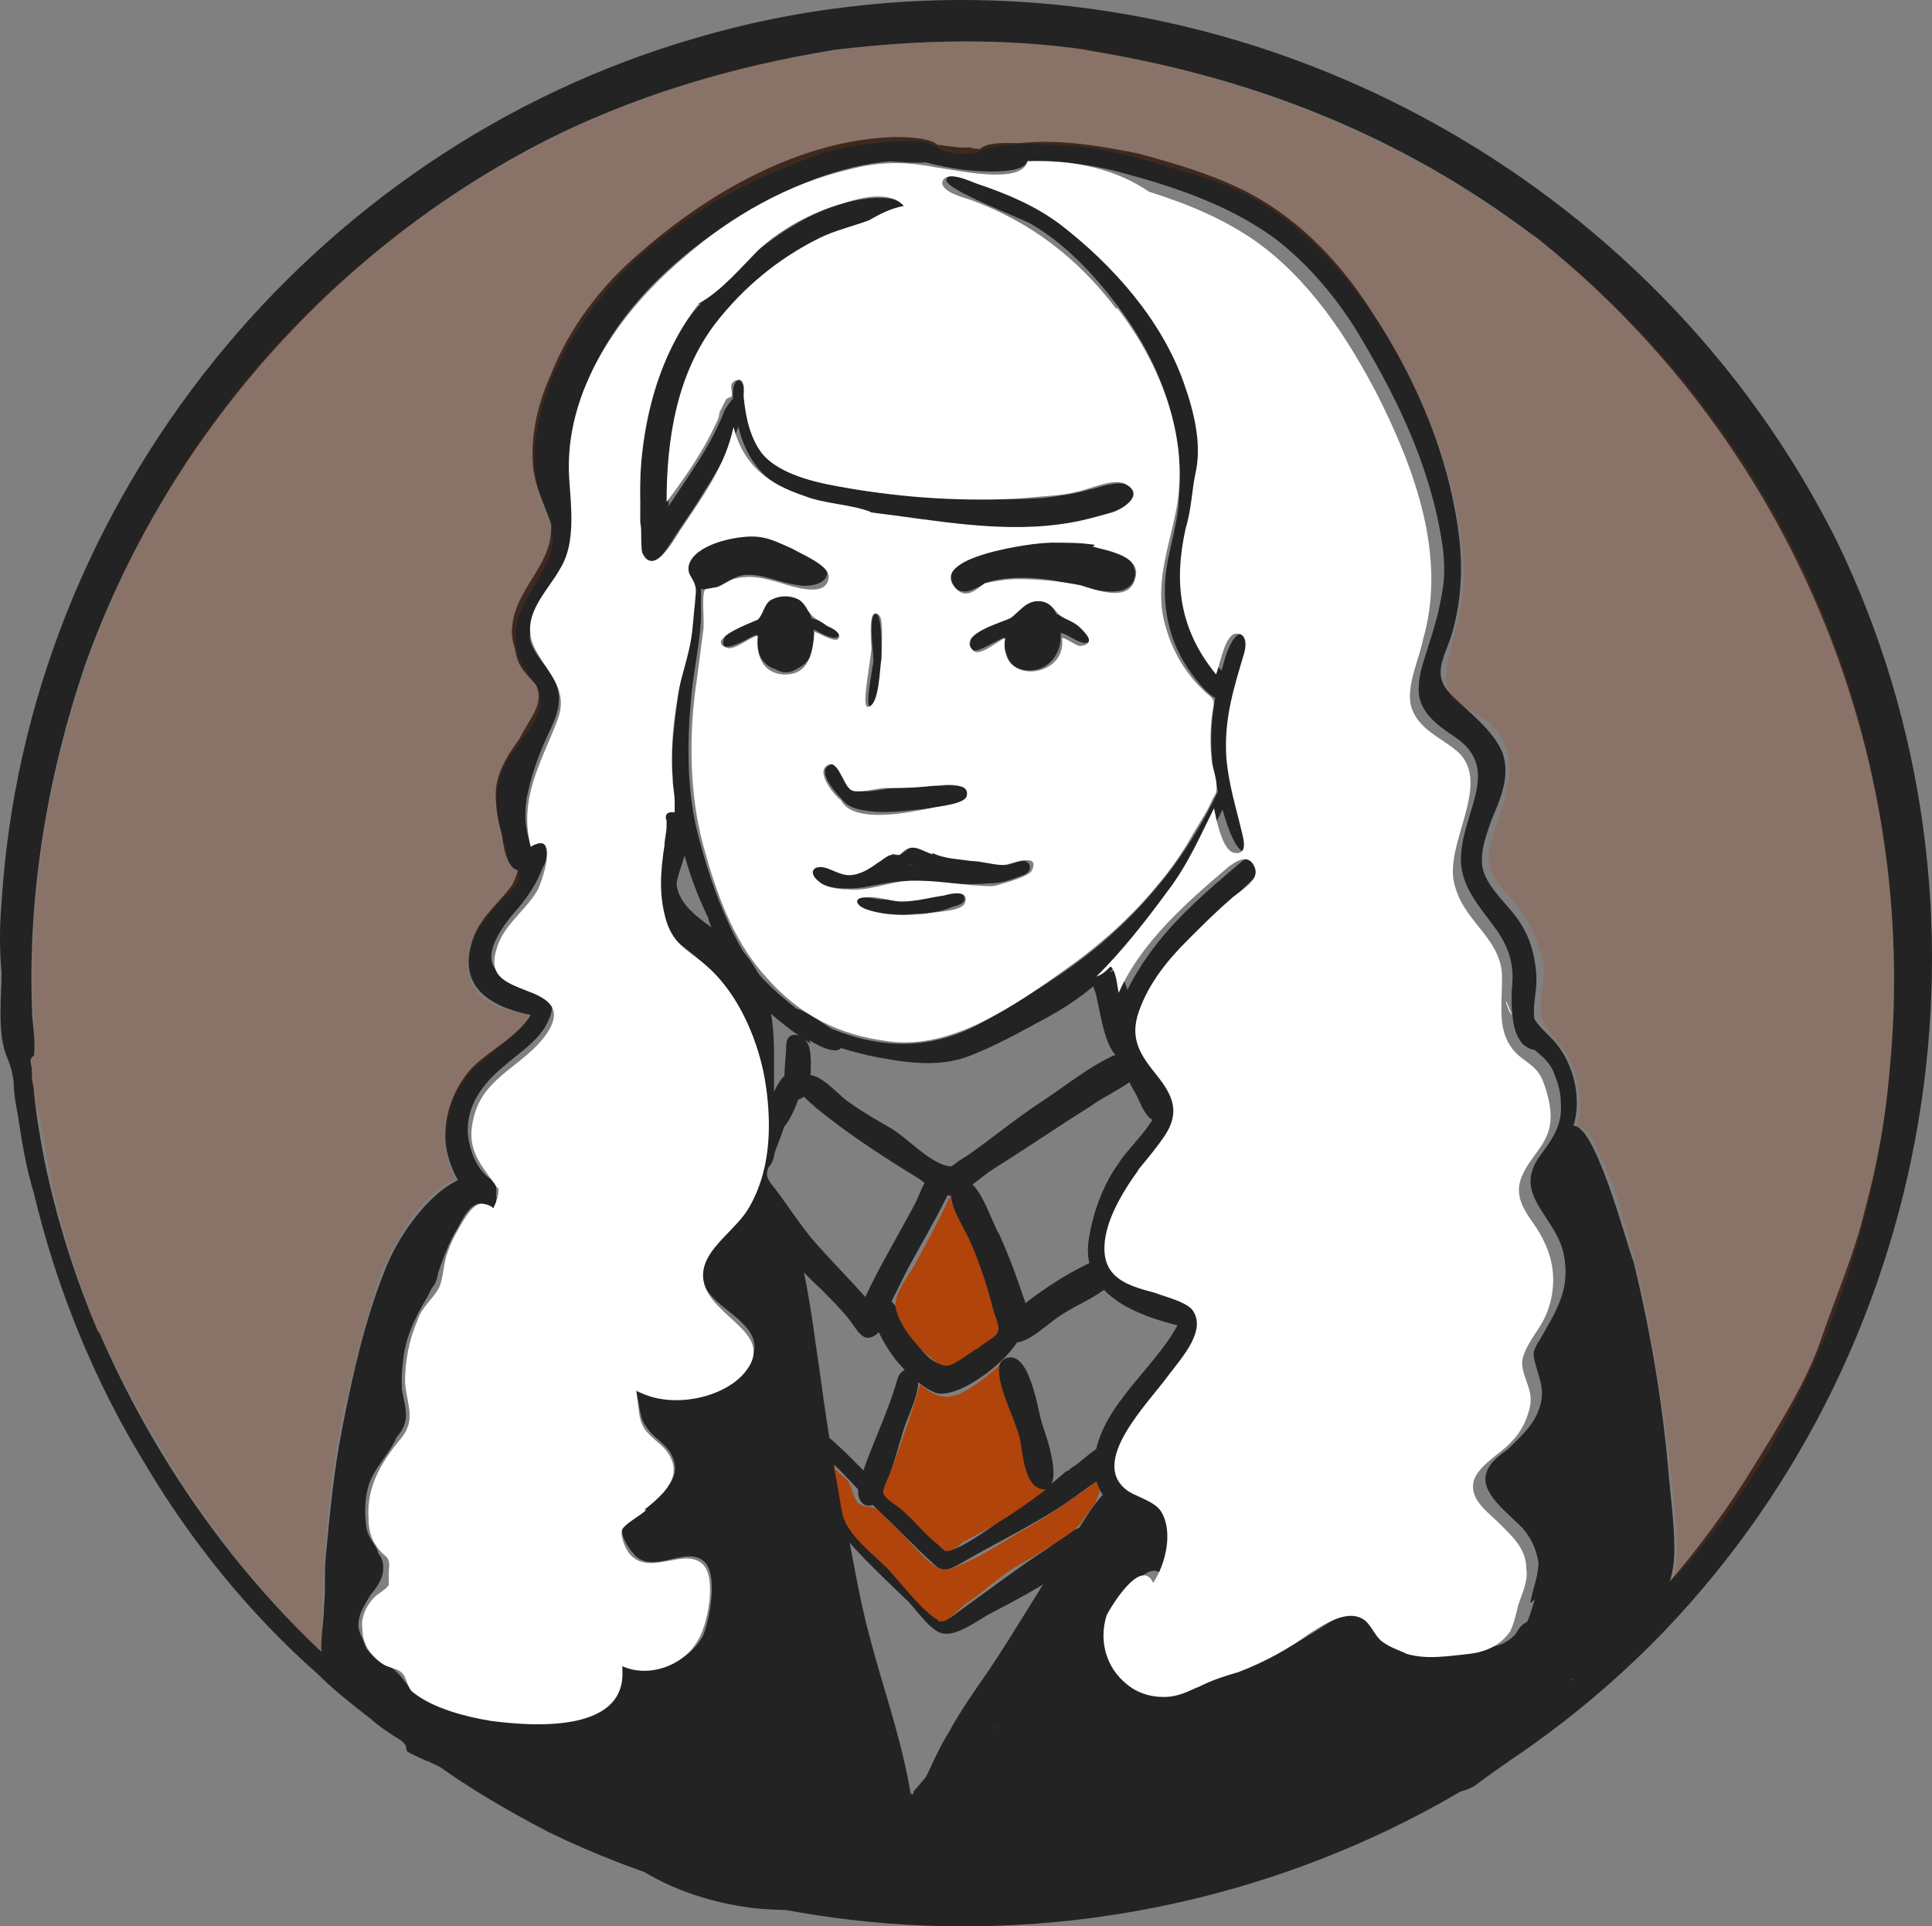 <?xml version="1.0" encoding="utf-8"?>
<!-- Generator: Adobe Illustrator 16.0.0, SVG Export Plug-In . SVG Version: 6.00 Build 0)  -->
<!DOCTYPE svg PUBLIC "-//W3C//DTD SVG 1.1//EN" "http://www.w3.org/Graphics/SVG/1.1/DTD/svg11.dtd">
<svg version="1.1" id="Layer_1" xmlns="http://www.w3.org/2000/svg" xmlns:xlink="http://www.w3.org/1999/xlink" x="0px" y="0px"
	 width="583.13px" height="581.377px" viewBox="14.229 108.619 583.13 581.377"
	 enable-background="new 14.229 108.619 583.13 581.377" xml:space="preserve">
<rect x="14.229" y="108.619" width="583.13" height="581.377" fill="#808080" stroke="none"/>
<g id="Background">
</g>
<g id="Image_Layer">
</g>
<g id="Draw_Layer">
</g>
<g id="Draw_Layer_1_">
	<g>
		<path fill="#232323" d="M284.58,149.976c-28.152,0.612-56.304,16.524-77.112,34.884c-11.628,9.792-21.42,22.644-26.928,36.72
			c-3.672,7.956-6.12,17.748-5.508,26.928c0.612,7.956,4.284,13.464,6.12,20.196c1.836,4.896-1.836,9.18-4.284,13.464
			c-3.06,4.284-4.896,8.568-6.12,13.464c-1.224,4.284-1.836,8.568,0,12.852c1.224,3.06,5.508,6.732,6.732,8.568
			c1.836,2.448-1.836,7.956-3.06,9.792c-4.284,6.12-9.18,11.628-10.404,18.972c-0.612,5.508,0.612,11.628,2.448,17.136
			c0.612,1.836,2.448,7.344,5.508,7.344c4.896-0.612,1.224-4.896,0.612-7.344c-3.06-6.12-4.896-13.464-3.06-20.196
			c1.836-7.344,8.568-12.852,11.016-19.584c3.06-8.568-3.672-10.404-6.12-17.748c-1.224-5.508,1.224-13.464,4.284-17.748
			c2.448-4.284,6.12-7.344,7.344-12.852c1.224-5.508,1.224-12.24,0.612-17.748c-1.224-12.24,1.224-24.48,6.12-36.108
			c9.792-21.42,28.152-37.332,47.736-48.96c12.852-7.344,27.54-13.464,42.228-14.688c2.448,0,11.628,1.224,13.464-0.612
			C302.94,149.976,287.028,149.976,284.58,149.976L284.58,149.976z M181.764,269.316L181.764,269.316L181.764,269.316z
			 M169.524,340.308L169.524,340.308L169.524,340.308z"/>
		<path fill="#232323" d="M174.42,363.564c-3.06,1.836-3.672,9.792-6.12,12.852c-4.284,5.508-9.792,9.792-11.628,16.524
			c-4.284,14.076,6.12,19.584,17.748,22.032c-4.284,6.732-12.24,10.404-17.748,15.912c-5.508,6.12-8.568,14.076-7.956,22.645
			c0.612,6.12,4.284,14.688,9.792,17.748h0.612c2.448,1.224,3.06,1.836,4.284,0c0.612-0.612,0.612-2.448,0.612-3.061
			c0-3.06,0-2.448-2.448-4.284c-3.672-3.06-5.508-7.956-6.12-12.852c-0.612-8.568,4.284-15.3,11.016-20.809
			c4.896-4.283,11.016-7.955,13.464-14.075c4.284-9.792-7.344-9.792-13.464-12.853c-9.18-4.896,0-15.912,4.284-20.808
			c3.06-3.672,5.508-7.344,7.344-12.24C179.928,367.848,179.928,359.892,174.42,363.564L174.42,363.564z"/>
		<path fill="#232323" d="M164.628,469.44c-0.612,0.611-2.448,2.447-1.836,3.672c0.612,0.611,0.612,0,1.224-0.612
			C164.016,471.276,164.016,470.052,164.628,469.44L164.628,469.44z"/>
		<path fill="#232323" d="M201.96,615.096c-0.612,5.508-4.284,9.181-7.956,12.24c-1.224,1.224-11.628,6.12-6.12,7.344
			c3.672,0.612,13.464-8.567,15.3-11.628c1.836-2.448,4.284-6.12,3.672-9.18c-0.612-3.672-0.612-1.836-4.284-3.672
			C201.96,612.036,201.96,613.872,201.96,615.096L201.96,615.096z"/>
		<path fill="#232323" d="M194.004,627.336L194.004,627.336L194.004,627.336z"/>
		<path fill="#232323" d="M194.004,627.336L194.004,627.336L194.004,627.336z"/>
		<path fill="#232323" d="M194.004,627.336L194.004,627.336L194.004,627.336z"/>
		<path fill="#232323" d="M182.988,450.468L182.988,450.468L182.988,450.468z"/>
		<path fill="#232323" d="M206.856,531.252c0.612,3.06,0.612,5.508,2.448,7.956c1.836,3.06,5.508,4.896,7.344,7.956
			c3.06,5.508,0.612,9.18-4.284,13.464c-2.448,2.448-5.508,3.672-8.568,6.12c-1.836,1.836-1.836,1.224-1.836,3.672
			s1.836,4.896,3.06,6.732c9.18-6.12,25.092-14.688,22.644-28.152c-1.224-6.12-5.508-11.016-10.404-15.3
			c-3.06-3.061-4.896-3.061-8.568-4.284c-1.224-0.612-2.448-0.612-3.06-1.224C206.244,528.804,206.244,530.028,206.856,531.252
			L206.856,531.252z"/>
		<path fill="#232323" d="M299.88,162.828c-0.612,3.06,22.645,11.628,25.704,13.464c10.404,6.12,18.972,15.3,26.316,25.092l0,0l0,0
			c9.18,12.24,15.3,25.704,17.748,41.004c1.836,12.24-0.612,25.092-1.225,37.332c5.508,0,7.344-18.972,7.344-22.032
			c0.612-4.896,1.836-9.792,1.225-15.3c-1.225-8.568-3.061-16.524-6.732-24.48c-6.731-14.688-17.748-28.152-29.987-38.556
			c-6.12-4.896-12.853-9.18-20.196-12.24C317.628,166.5,301.104,158.544,299.88,162.828L299.88,162.828z"/>
		<path fill="#232323" d="M278.46,168.336c-20.808,1.224-39.168,17.748-52.632,31.824c-11.016,11.628-15.912,29.988-17.748,45.288
			c-0.612,4.284-0.612,9.18-0.612,14.076c0,3.672-0.612,15.3,1.836,17.748c0.612-3.06,3.672-4.284,4.896-6.732
			c1.836-3.06,1.836-5.508,1.836-9.18c0-2.448,0-4.896,0-7.956c0.612-12.24,2.448-24.48,7.956-35.496
			c6.732-14.688,18.972-25.704,32.436-34.272c6.12-3.672,12.852-5.508,19.584-7.956c4.284-1.224,7.956-3.672,11.628-4.896
			C285.192,168.336,281.52,168.336,278.46,168.336L278.46,168.336z"/>
		<path fill="#232323" d="M248.472,249.12L248.472,249.12L248.472,249.12z"/>
		<path fill="#232323" d="M236.844,190.368c-3.672,3.06-8.568,6.732-12.24,10.404c3.06-1.836,15.912-7.956,12.852-11.628
			C237.456,189.756,236.844,190.368,236.844,190.368L236.844,190.368z"/>
		<path fill="#232323" d="M321.912,151.812c-3.061,0-11.016-0.612-12.24,2.448c-3.672,6.12,8.568,3.672,11.016,3.06
			c11.017-0.612,22.032,0.612,33.049,3.672c15.912,4.284,31.823,9.792,45.288,19.584c10.403,7.956,19.584,18.972,26.315,30.6
			c11.628,19.584,21.42,40.392,24.48,63.648c1.224,11.628-1.225,20.808-4.284,31.824c-1.836,7.956-0.612,11.016,5.508,16.524
			c4.284,3.672,7.956,7.344,11.628,11.016c6.732,6.732,0.612,17.136-2.448,23.868c-1.836,4.284-4.896,8.568-3.672,13.464
			c1.225,4.896,5.509,8.568,8.568,12.24c9.18,10.404,3.672,23.868,9.792,35.496c-0.612-7.956,0.612-16.523-0.612-24.48
			c-1.224-7.344-6.731-12.24-11.016-18.36c-4.896-6.732-3.061-11.016,0-17.748c3.06-7.344,7.344-15.3,4.284-23.256
			c-3.061-6.732-9.792-11.628-14.688-16.524c-6.731-6.12-3.06-11.016-0.612-18.36c3.673-12.24,3.673-24.48,1.225-37.332
			c-3.672-20.808-12.853-41.616-24.48-59.364c-9.18-14.688-21.42-28.152-37.332-36.72c-10.403-5.508-22.644-9.18-34.271-12.24
			C345.168,152.424,333.54,150.588,321.912,151.812L321.912,151.812z"/>
		<path fill="#232323" d="M461.448,361.116L461.448,361.116L461.448,361.116z"/>
		<path fill="#232323" d="M462.672,351.936L462.672,351.936L462.672,351.936z"/>
		<path fill="#232323" d="M461.448,361.116L461.448,361.116L461.448,361.116z"/>
		<path fill="#232323" d="M461.448,361.116L461.448,361.116L461.448,361.116z"/>
		<path fill="#232323" d="M473.076,407.628c-1.225,2.448-1.225,6.12,1.224,7.956c0-3.06,0-6.12,0-9.792
			C474.3,407.016,473.688,407.628,473.076,407.628L473.076,407.628z"/>
		<path fill="#232323" d="M468.18,384.984c1.225,3.06,3.672,6.12,6.12,8.568c-1.836-4.896-4.896-8.568-7.956-13.464
			C466.956,381.924,467.568,383.76,468.18,384.984L468.18,384.984z"/>
		<path fill="#232323" d="M389.232,368.46c-11.629,9.792-23.868,20.196-31.824,33.66c-4.284,6.731-7.344,15.3-4.896,23.256
			c1.225,4.284,3.672,7.956,6.732,11.016c1.224,1.225,4.284,4.284,4.284,5.509c0.611,4.896-9.181,13.464-11.628,17.748
			c-4.896,6.731-7.956,15.3-9.181,23.867c-1.836,15.912,14.688,22.032,26.929,25.093c-7.345,13.464-23.257,24.479-25.093,40.392
			c-0.611,5.508,1.225,10.404,5.509,14.076c5.508,4.896,15.911,6.12,18.972,12.852c0.612-4.284,0.612-11.016-2.448-14.076
			c-3.672-3.672-11.016-3.672-13.464-9.792c-2.448-6.731,6.731-15.911,10.404-21.42c3.672-4.896,7.344-9.792,11.016-14.688
			c4.896-6.732,6.12-12.853-3.06-16.524c-3.673-1.224-6.732-1.836-10.404-3.06c-18.36-5.508-7.956-25.704,0-36.108l-0.612,0.612
			c0.612-0.612,0,0,0,0c4.284-5.508,12.24-12.853,11.017-20.808c-1.836-10.404-14.076-13.465-11.629-25.704
			c2.448-11.017,11.629-20.196,19.585-28.152c3.672-3.672,7.955-7.344,11.628-11.016c1.836-1.836,4.896-3.672,3.672-6.732
			C394.74,367.236,391.068,367.236,389.232,368.46L389.232,368.46z M370.26,506.771C370.26,507.384,370.26,507.384,370.26,506.771
			L370.26,506.771z M353.124,552.672L353.124,552.672L353.124,552.672z"/>
		<path fill="#232323" d="M340.271,605.916c-6.119,3.672,3.061,11.628,6.12,14.076c5.509,3.06,11.628,1.836,17.137-1.225
			c-3.672-1.224-5.509-4.896-9.181-6.119c-1.836-0.612-3.672,0-6.12-1.225C346.392,609.588,343.944,603.468,340.271,605.916
			L340.271,605.916z"/>
		<path fill="#232323" d="M236.844,476.784c-3.672,4.896-10.404,7.956-11.016,14.688c-0.612,9.792,11.628,12.853,15.3,20.196
			c3.06,6.12-3.06,11.016-7.344,14.688c-6.732,4.896-17.136,4.896-25.092,2.447c1.224,3.061,11.016,3.061,14.076,3.672
			c4.284,0.612,9.792,1.225,14.076-0.611c6.732-3.061,14.076-11.628,12.24-18.973c-0.612-4.283-4.284-7.344-7.344-10.403
			c-2.448-1.836-7.956-6.12-8.568-9.181c-1.224-7.344,10.404-12.239,6.732-20.195C238.68,474.336,237.456,475.56,236.844,476.784
			L236.844,476.784z M232.56,491.472L232.56,491.472L232.56,491.472z M232.56,491.472C232.56,492.084,232.56,492.084,232.56,491.472
			L232.56,491.472z M234.396,526.356C233.784,526.356,233.784,526.356,234.396,526.356L234.396,526.356z"/>
		<path fill="#232323" d="M217.872,352.548l-1.836,0.612c-1.224,0.612-0.612,1.836-1.224,3.06c-0.612,3.06-1.224,6.12-1.224,9.18
			c-0.612,5.508-1.224,11.016,0,15.912s2.448,9.792,6.732,12.852c5.508,4.284,9.792,7.956,13.464,13.464
			c10.404,16.524,15.3,35.496,10.404,54.468c5.508-1.836,3.672-9.792,3.672-14.688c0-6.732,0-12.853,0-19.584
			c0-11.628-1.224-22.645-9.18-31.824c-5.508-6.12-18.972-11.016-20.196-20.196C217.872,372.132,228.888,351.936,217.872,352.548
			L217.872,352.548z"/>
		<path fill="#232323" d="M223.38,279.72c0,23.256-7.956,45.288-6.12,68.544c1.224,12.852,5.508,26.928,11.016,37.944
			c-1.224-2.448,1.224,3.672,1.224,3.672c1.224,2.448,2.448,4.284,3.06,6.732c2.448,3.672,4.284,7.344,7.344,11.016
			c5.508,6.12,12.24,11.628,18.972,15.912c-1.836-4.896-0.612-7.344-4.896-11.016c-6.12-4.896-11.628-9.792-15.3-16.524
			c-6.12-10.404-10.404-22.644-13.464-34.272c-3.672-13.464-3.672-28.152-2.448-41.616c0.612-7.956,2.448-15.912,3.06-24.48
			c0-4.284,0-7.956,0-12.24c0-1.224,0.612-3.672-0.612-4.284C225.216,277.884,223.38,278.496,223.38,279.72L223.38,279.72z
			 M227.052,384.984C227.052,384.984,227.664,384.984,227.052,384.984L227.052,384.984z"/>
		<path fill="#232323" d="M227.052,383.76C227.052,384.372,227.052,383.76,227.052,383.76L227.052,383.76z"/>
		<path fill="#232323" d="M227.052,384.372C227.052,383.76,227.052,383.76,227.052,384.372L227.052,384.372z"/>
		<path fill="#232323" d="M227.052,383.76L227.052,383.76L227.052,383.76z"/>
		<path fill="#232323" d="M227.052,384.372C227.052,384.372,227.052,383.76,227.052,384.372L227.052,384.372z"/>
		<path fill="#232323" d="M227.052,384.372L227.052,384.372L227.052,384.372z"/>
		<path fill="#232323" d="M343.944,403.956C343.944,405.18,345.78,403.956,343.944,403.956L343.944,403.956z"/>
		<path fill="#232323" d="M236.232,270.54c-4.284,0.612-11.628,3.06-14.076,6.732c-1.836,3.672,0.612,8.568,4.284,9.18
			c4.284,0.612,7.956-3.672,12.24-4.284c5.508-0.612,11.016,2.448,16.524,3.06c2.448,0.612,9.792,0,8.568-4.896
			c-0.612-2.448-7.956-5.508-9.792-6.732C248.472,271.152,242.964,269.316,236.232,270.54L236.232,270.54z"/>
		<path fill="#232323" d="M250.308,293.796c-4.284,0-15.3,2.448-17.136,6.732c-3.06,6.12,4.896,1.836,6.12,1.224
			c3.06-1.836,7.344-3.06,11.016-3.672c3.06-0.612,6.732,0,9.792,0.612c1.224,0.612,6.12,3.672,7.344,1.836
			C269.28,296.244,252.144,293.796,250.308,293.796L250.308,293.796z"/>
		<path fill="#232323" d="M250.92,293.796c-10.404,0.612-11.016,16.524-0.612,17.136C262.548,312.156,263.16,293.796,250.92,293.796
			L250.92,293.796z"/>
		<path fill="#232323" d="M325.584,293.796c-2.448,0-4.284,0.612-6.732,1.224c-2.447,0.612-11.016,3.672-11.628,6.732
			c-1.224,5.508,3.673,2.448,6.12,1.224c3.672-1.836,6.732-3.672,11.017-4.284c3.672-0.612,7.344,0,11.016,1.224
			c1.836,0.612,5.508,3.672,7.344,2.448c3.061-2.448-5.508-7.344-7.344-7.956C331.704,293.796,328.644,293.184,325.584,293.796
			L325.584,293.796z"/>
		<path fill="#232323" d="M327.42,295.632c-10.404-1.836-14.076,15.912-1.836,15.3C335.988,310.32,337.824,293.184,327.42,295.632
			L327.42,295.632z M328.644,304.812C328.644,304.812,328.032,304.812,328.644,304.812L328.644,304.812z"/>
		<path fill="#232323" d="M277.848,294.408c-1.224,1.836,0,11.628,0,13.464s-3.06,15.3-0.612,14.076
			c3.672-1.836,3.06-14.076,3.06-17.748C280.296,302.976,280.296,291.348,277.848,294.408L277.848,294.408z"/>
		<path fill="#232323" d="M321.912,368.46c-3.061,1.224-6.12,1.836-9.18,2.448c-8.568,1.224-17.749-1.224-26.316-1.224
			c-5.508,0-11.016,3.06-17.136,2.448c-2.448,0-6.12-2.448-8.568-2.448c-3.06,0.612-3.672,2.448-1.224,4.284
			c3.06,3.06,11.016,3.06,15.3,2.448c6.732-1.224,11.628-2.448,18.36-1.836c6.732,0.612,13.464,1.224,19.584,0.612
			c3.06,0,5.508-0.612,8.567-1.836c1.836-0.612,4.284-1.224,3.672-3.672C324.972,369.072,323.136,367.848,321.912,368.46
			L321.912,368.46z"/>
		<path fill="#232323" d="M302.94,377.64c-4.284,1.224-8.568,1.836-13.464,2.448c-3.06,0-6.12,0-9.18,0
			c-1.836,0-9.792-2.448-7.344,1.836c1.836,3.672,14.076,3.06,17.748,2.448c3.672,0,7.344-0.612,10.404-1.836
			c1.224-0.612,3.672-0.612,4.284-2.448C305.388,378.864,304.164,377.64,302.94,377.64L302.94,377.64z"/>
		<path fill="#232323" d="M287.64,365.4c-3.06,2.448-2.448,0.612-6.12,1.224c-3.06,1.224-6.12,4.284-9.792,4.896
			c-3.06,0.612-7.956,3.672-2.448,4.896c1.836,0.612,6.12-1.224,7.956-2.448c1.224-0.612,3.06-2.448,4.896-3.06
			c1.224-0.612,1.836,0.612,3.672,0c1.224,0,2.448-1.224,3.06-1.224c1.224,0,2.448,0.612,3.672,1.224
			c3.672,1.836,7.344,2.448,11.628,3.06c3.672,0.612,8.568,1.224,11.628,0.612c4.896-1.836,3.06-5.508-1.224-6.12
			c-6.12-1.224-12.853-0.612-18.972-3.06c0,0,0,0,0.612,0c-0.612,0-0.612,0,0,0C293.148,366.012,290.088,362.952,287.64,365.4
			L287.64,365.4z M283.356,370.296C283.356,370.296,283.356,370.908,283.356,370.296L283.356,370.296z"/>
		<path fill="#232323" d="M251.532,424.152c0,3.672-1.224,10.403,0,14.075c1.836,3.673,5.508,2.448,6.732-0.611
			c0.612-2.448,1.224-10.404,0-13.464C257.04,420.48,251.532,419.256,251.532,424.152L251.532,424.152z"/>
		<path fill="#232323" d="M351.288,400.896c-1.224,1.224-6.732,2.447-7.344,3.06c-0.612,1.224,1.224,4.284,1.224,5.508
			c1.224,4.284,3.06,22.032,10.404,18.36C361.08,425.376,353.124,400.284,351.288,400.896L351.288,400.896z"/>
		<path fill="#232323" d="M354.96,425.376c-9.792,3.06-18.972,11.016-27.54,16.524c-5.508,3.672-11.016,7.956-15.912,11.628
			c-2.448,1.836-4.896,3.672-7.956,5.508c-2.448,1.836-1.836,1.836-4.284,1.224c-5.508-1.836-11.016-7.956-15.912-11.016
			c-4.284-2.448-8.568-4.896-12.852-7.956c-3.06-1.836-9.18-9.792-13.464-7.956c-6.12,2.448,1.836,7.956,3.672,9.792
			c9.792,7.956,20.196,14.688,31.212,21.42c2.448,1.836,5.508,4.896,9.18,4.896c4.284-0.612,9.792-6.12,12.852-7.956
			c9.792-6.12,19.584-12.853,29.376-18.973c4.284-3.06,9.792-5.508,13.464-8.567C359.856,431.496,360.468,424.152,354.96,425.376
			L354.96,425.376z"/>
		<path fill="#232323" d="M252.144,432.72c-3.06,0.612-6.12,9.792-6.732,12.24c0,1.224,0,3.672,0,4.896
			c0,4.896-0.612,9.792-2.448,14.688c-1.836,6.12-3.06,4.896,0,10.404c5.508,8.567,11.628,15.912,18.972,22.644
			c3.06,3.061,6.12,6.12,8.568,9.18c2.448,3.061,4.284,7.956,8.568,4.284c1.836-1.836,3.06-6.12,3.672-8.567
			c1.836-3.672,3.672-7.345,5.508-11.017c3.672-6.731,7.956-14.076,11.628-21.42c1.224-2.448,2.448-7.344-1.836-7.956
			c-4.284-0.611-6.12,7.344-7.956,10.404c-4.896,9.18-10.404,18.36-14.688,27.54c-4.896-5.508-9.792-10.404-14.688-15.912
			s-8.568-11.628-12.852-17.136c-3.06-3.672-2.448-4.284-0.612-8.568c1.224-3.06,2.448-6.12,3.672-9.792
			C253.368,446.184,260.712,430.271,252.144,432.72L252.144,432.72z M258.876,480.456l0.612,0.612L258.876,480.456L258.876,480.456z
			 M280.908,507.384L280.908,507.384L280.908,507.384z"/>
		<path fill="#232323" d="M356.184,429.048c-4.283,2.448,0,7.956,1.225,10.404c1.224,2.448,3.672,9.792,7.956,6.731
			C369.036,443.736,361.692,425.988,356.184,429.048L356.184,429.048z"/>
		<path fill="#232323" d="M302.94,465.156c-5.508,3.06,3.672,17.136,4.896,20.808c3.061,7.344,3.672,16.524,7.344,23.868
			c4.896,9.18,12.853,0,18.36-3.672c4.284-3.061,9.18-4.896,13.464-7.956c1.224-0.612,6.732-3.672,7.344-5.508l-3.06-6.12
			c-9.792,3.06-19.584,9.18-27.54,15.3c-2.448-7.344-4.896-14.076-7.956-20.808C313.344,477.396,309.06,461.484,302.94,465.156
			L302.94,465.156z"/>
		<path fill="#232323" d="M279.072,500.652c-4.896,3.06,3.06,15.3,5.508,18.359c3.06,3.672,7.344,7.956,11.628,9.792
			c7.956,3.672,32.436-17.136,25.092-21.42c-3.06-1.224-15.3,10.404-17.748,11.628C290.088,526.968,287.028,495.756,279.072,500.652
			L279.072,500.652z"/>
		<path fill="#232323" d="M285.192,524.52c-3.06,11.017-8.568,21.421-11.628,31.824c-1.836,6.732,4.284,9.792,7.344,2.448
			c2.448-6.12,4.284-12.852,6.12-18.972c1.224-3.672,3.672-8.568,4.284-12.853c0-2.448,0.612-4.284-1.836-5.508
			C287.64,521.46,285.804,522.684,285.192,524.52L285.192,524.52z"/>
		<path fill="#232323" d="M318.24,518.4c-6.732,1.836,1.224,17.136,2.447,21.42c1.225,3.672,2.448,18.359,7.956,18.359
			c7.345,0,1.225-16.523,0-20.195C327.42,533.7,324.972,516.564,318.24,518.4L318.24,518.4z"/>
		<path fill="#232323" d="M257.652,539.208c-2.448,2.448,7.344,10.404,9.792,12.852c4.284,4.284,7.956,8.568,12.24,12.853
			c5.508,4.896,10.404,10.404,15.912,15.3c3.06,3.06,4.284,2.448,7.956,0.612c10.404-6.12,20.809-11.017,31.212-17.748
			c3.672-2.448,6.732-4.896,10.404-7.344c1.836-1.225,6.12-3.061,6.732-6.12c1.224-3.672-2.448-6.12-4.284-4.896
			c-3.672,1.224-7.345,5.508-9.792,6.732c0,0-1.225,1.224-1.836,1.224c0,0-5.509,4.896-6.12,4.896
			c-4.284,3.672-9.181,6.731-13.464,9.792c-2.448,1.836-13.464,9.792-16.524,9.18c-1.836,0-5.508-6.12-6.12-6.732
			c-3.672-3.672-7.956-6.731-11.628-10.403C278.46,556.956,260.712,536.148,257.652,539.208L257.652,539.208z M337.212,552.06
			C337.212,552.06,335.988,553.284,337.212,552.06L337.212,552.06z M335.988,553.284
			C335.988,553.284,335.376,553.284,335.988,553.284L335.988,553.284z"/>
		<path fill="#232323" d="M247.86,473.724c-4.896,1.225,1.224,17.748,1.836,22.032c2.448,11.628,2.448,29.376,4.284,43.452
			c1.224,14.076,4.896,28.152,7.344,42.84c1.224,9.18,15.912,81.396,28.764,75.888c4.284-1.836,6.732-9.18,9.18-12.852
			c3.672-6.12,7.956-11.628,12.852-17.136c9.792-10.404,18.972-21.42,26.315-33.66c3.673-5.508,6.732-11.628,9.792-17.748
			c1.837-3.672,9.792-15.3,6.12-18.972c-5.508-4.896-14.076,12.239-17.136,16.523c-8.568,12.853-15.912,25.704-24.479,38.557
			c-4.284,6.119-8.568,12.239-12.24,18.972c-4.284,6.731-6.732,14.688-11.016,20.808c-2.448-17.136-8.568-33.66-12.852-50.184
			c-3.672-13.464-5.508-27.54-8.568-41.004c-3.06-14.076-4.896-27.54-6.732-41.004C260.1,513.504,255.816,471.888,247.86,473.724
			L247.86,473.724z"/>
		<path fill="#232323" d="M136.476,628.56c0,1.837,0,7.345,0.612,8.568c0.612,0.612,4.896,2.448,6.12,3.06
			c0-1.836,0-5.508-0.612-6.731C141.984,631.62,136.476,629.172,136.476,628.56L136.476,628.56z"/>
		<path fill="#232323" d="M332.316,275.436c3.06,7.956,9.18,2.448,12.239-2.448c-4.284,0-9.18,0-13.464-0.612
			C331.704,273.6,332.316,274.212,332.316,275.436L332.316,275.436z"/>
		<path fill="#232323" d="M318.852,273.6c-4.896,0.612-14.688,2.448-17.136,7.344c-1.224,2.448,0.612,6.12,3.06,6.12
			c2.448,0.612,6.121-2.448,8.568-3.06c4.896-1.224,11.017-1.224,15.912-0.612c7.344,0.612,15.3,4.284,22.032,3.672
			c6.731-0.612,7.344-7.956,1.836-11.016c-3.672-2.448-9.18-3.06-13.464-3.672C333.54,272.376,326.196,272.376,318.852,273.6
			L318.852,273.6z"/>
		<path fill="#232323" d="M253.368,414.36c-3.672,3.672,10.404,12.852,14.076,11.016C272.34,422.928,255.816,411.912,253.368,414.36
			L253.368,414.36z"/>
		<path fill="#232323" d="M383.724,343.368c-8.567,19.584-20.808,36.108-37.332,50.184c-11.016,9.181-23.256,16.524-36.107,23.868
			c-14.688,7.956-29.376,7.956-44.676,1.836l0,0l0,0c-1.836-0.612-12.852-9.792-13.464-4.896c0,3.06,7.344,6.731,9.792,7.956
			c4.284,2.447,9.792,3.672,14.688,4.896c9.18,1.836,19.584,3.672,28.764,0.612c8.568-3.061,17.136-7.956,25.092-12.24
			c14.688-7.956,25.703-19.584,35.495-33.048c4.284-6.12,8.568-12.24,12.24-19.584c1.836-3.672,3.672-7.344,5.508-11.016
			c0.612-1.224,3.061-4.896,3.061-6.732C385.56,343.98,384.948,340.308,383.724,343.368L383.724,343.368z"/>
		<path fill="#232323" d="M375.156,254.628c-5.508,17.748-14.076,39.78-1.225,56.304c1.225,1.224,6.12,8.568,8.568,4.896
			c1.224-1.836-5.508-7.956-6.732-9.18c-3.672-4.896-4.896-10.404-6.119-14.688c-0.612-2.448-0.612-6.12,0-8.568
			c0-4.284,2.447-9.792,3.672-14.688c1.224-4.896,1.836-10.404,2.447-15.3C375.768,254.016,375.768,254.016,375.156,254.628
			L375.156,254.628z M372.096,299.916L372.096,299.916L372.096,299.916z"/>
		<path fill="#232323" d="M375.768,306.648L375.768,306.648L375.768,306.648z"/>
		<path fill="#232323" d="M388.62,299.916c-4.284,1.224-6.12,14.076-7.344,17.748c-1.225,6.732-1.836,12.852-1.225,19.584
			c0,3.672,6.12,34.272,11.628,27.54c1.836-1.836-1.224-6.732-1.836-8.568c-2.447-7.344-3.672-15.3-3.672-23.256
			c0-7.344,1.225-14.688,3.672-22.032C390.456,309.096,395.352,298.692,388.62,299.916L388.62,299.916z"/>
		<path fill="#232323" d="M471.24,400.284c-0.612,6.12-1.836,14.076,1.224,19.584c2.448,4.896,7.956,6.731,10.404,11.628
			c1.224,3.06,2.448,6.12,2.448,9.792c0.611,6.731-2.448,11.016-6.12,15.912c-8.568,11.628,3.672,17.748,6.731,28.764
			c3.061,11.628-2.448,18.972-7.956,28.764c12.853-3.672,14.688-18.972,11.017-29.987c-1.836-6.12-7.345-10.404-9.181-16.524
			c-2.447-6.731,4.284-10.404,7.345-15.3c5.508-9.18,3.06-22.645-4.284-30.6c-4.896-4.896-7.344-6.732-7.344-14.076
			c0-2.448,1.224-7.956,0-9.792C474.3,396.612,471.24,397.224,471.24,400.284L471.24,400.284z M481.644,459.648
			C481.032,460.26,481.032,460.26,481.644,459.648L481.644,459.648z"/>
		<path fill="#232323" d="M478.584,513.504c-1.224,2.448-1.836,3.061-1.224,5.508c1.224,5.508,3.672,9.181,1.224,15.3
			c-1.836,4.896-5.508,7.956-9.18,11.629c-2.448,1.836-6.12,4.283-6.732,7.956c-1.224,6.119,7.956,12.239,11.628,16.523
			c2.448,3.061,3.672,6.12,4.284,9.792c0,4.284-1.836,7.956-2.448,12.24c6.12-4.896,11.017-12.853,8.568-20.809
			c-1.224-3.672-3.672-6.731-6.732-9.792c-1.836-1.836-3.06-3.06-4.896-4.283c-2.448-2.448-2.448-2.448,0-4.896
			c4.896-5.508,9.792-10.404,11.628-17.748C485.316,530.64,485.316,512.28,478.584,513.504L478.584,513.504z M470.016,553.284
			C470.016,553.896,470.016,553.896,470.016,553.284L470.016,553.284z"/>
		<path fill="#232323" d="M266.22,566.748c-2.448,2.448,19.584,22.644,22.032,25.092c2.448,2.448,7.344,9.792,11.016,9.792
			c3.672,0.612,9.792-3.672,12.852-5.508c10.404-5.508,22.644-11.628,30.6-19.584c3.672-3.672,3.061-8.568-3.06-6.732
			c-3.061,1.225-6.732,4.284-9.18,6.12c-8.568,5.508-16.524,11.628-25.092,17.748c-1.836,1.225-3.672,3.061-5.508,3.672
			c-2.448,0.612-1.836,1.225-3.672-1.224c-4.284-4.284-7.956-8.568-12.24-12.24C281.52,580.824,267.444,564.912,266.22,566.748
			L266.22,566.748z"/>
		<path fill="#B1440A" d="M265.608,550.836c0.612,0,2.448,13.464,3.06,15.3c1.836,6.12,8.568,11.017,13.464,15.912
			c2.448,2.448,12.852,15.912,16.524,15.912c1.836,0,5.508-4.284,7.344-5.508c5.508-3.672,10.404-8.568,15.912-11.628
			c5.508-3.061,11.628-6.732,16.523-10.404c1.225-1.224,1.837-1.836,3.061-3.672s3.06-3.672,3.672-5.508
			c1.224-3.061,1.224-1.836,0-5.508c-7.344,5.508-15.3,11.016-23.256,15.3c-6.12,3.672-13.464,8.567-20.808,11.016
			c-2.448,0.612-3.672,0-6.12-1.836c-4.284-3.672-7.956-8.568-12.852-12.852c-1.224-1.225-2.448-3.061-4.284-3.673
			c-1.224-0.611-2.448,0-4.284-1.224s-1.836-4.284-3.06-6.12C271.116,555.732,265.608,552.06,265.608,550.836L265.608,550.836z"/>
		<path fill="#232323" d="M224.604,119.988C107.712,153.648,22.032,260.136,14.688,381.312c-0.612,6.732-0.612,14.076,0,20.808
			c0,7.344-1.224,17.136,1.224,24.479c1.224,3.061,1.836,4.284,2.448,8.568c0,3.06,0.612,6.732,1.224,9.792
			c1.224,7.956,2.448,15.912,4.896,23.868c6.732,28.152,17.748,55.691,33.048,80.784c14.076,23.868,31.824,45.899,52.632,64.26
			c4.896,4.896,10.404,9.18,15.912,13.464c5.508,4.896,12.24,7.956,17.748,12.24c11.628,8.567,23.256,15.3,36.108,22.032
			c110.16,53.243,245.412,29.987,332.316-56.305c86.904-86.903,110.16-222.768,56.304-333.54
			C513.468,161.604,391.68,95.508,269.28,110.808C253.98,112.644,239.292,115.704,224.604,119.988L224.604,119.988z M266.22,123.66
			c25.092-3.06,50.795-3.672,75.888,0c0,0,0,0-0.612,0c0.612,0,0.612,0,0,0c50.184,7.956,95.472,25.704,135.864,56.304
			c0,0-0.612,0-0.612-0.612C553.86,239.94,594.252,336.024,584.46,432.72c-1.224,14.076-3.672,27.54-7.344,41.004
			c-3.061,12.853-8.568,25.704-12.853,37.944c-4.283,13.464-14.076,28.764-22.031,41.616c-12.24,19.584-26.929,37.332-43.452,53.244
			c-27.54,26.315-61.2,47.735-97.309,60.588c-89.352,32.436-190.944,16.523-266.832-40.393
			c-39.78-29.376-70.992-70.991-90.576-116.279c0.612,1.224,0,0,0,0v0.611c-7.344-17.136-12.852-34.884-16.524-52.632
			c-1.224-6.731-2.448-13.464-3.06-20.196c0-1.836-0.612-3.06-0.612-4.896c0-0.612,0-1.836,0-2.448
			c-0.612-1.836-0.612-3.06,0.612-3.672c0.612-4.896-0.612-9.792-0.612-14.688c-1.224-34.884,4.896-70.38,15.912-102.816
			c23.868-67.32,73.44-124.236,136.476-157.284C204.408,137.736,235.62,128.556,266.22,123.66
			C266.22,123.66,266.832,123.66,266.22,123.66L266.22,123.66z M197.064,143.244L197.064,143.244L197.064,143.244z"/>
		<path fill="#232323" d="M196.452,143.244C197.064,143.244,197.064,143.244,196.452,143.244L196.452,143.244z"/>
		<path fill="#232323" d="M564.264,511.668L564.264,511.668L564.264,511.668z"/>
		<path fill="#232323" d="M476.136,626.112C476.136,625.5,476.748,625.5,476.136,626.112L476.136,626.112z"/>
		<path fill="#232323" d="M414.324,662.22L414.324,662.22L414.324,662.22z"/>
		<path fill="#232323" d="M241.74,468.828c-3.06,6.12-6.732,11.016-8.568,17.136c-1.224,4.284-1.224,8.568,1.224,12.853
			c1.836,3.672,6.12,5.508,7.956,9.18c1.224,2.448,0,13.464-1.836,16.523c-1.836,3.673-6.732,3.673-10.404,4.284
			c-3.06,0.612-6.732,1.225-10.404,1.836c-1.836,0-3.672,0-4.896,0c-3.06,0-4.284-1.224-4.284,1.836
			c-0.612,4.284,3.672,7.345,6.732,10.404c1.224,1.224,4.284,3.061,4.284,4.896c0,1.224-2.448,3.06-1.836,4.896
			c0,2.448,1.224,3.061,0.612,4.896c-0.612,1.836-3.06,3.672-4.284,4.896c-3.06,3.061-9.18,4.896-11.628,8.568
			c-1.836,1.836-0.612,4.284,1.224,6.731c5.508,6.12,15.3-2.447,20.808,1.836c4.896,3.673,1.836,18.36,0,22.645
			c-4.284,7.956-14.076,11.628-22.644,9.18c0.612,7.344,0,13.464-3.672,19.584c-3.06,5.508-8.568,8.568-11.628,13.464
			c-8.568,11.628,7.956,20.809,15.912,26.316c10.404,7.344,22.644,11.628,35.496,13.464c13.464,1.836,25.704,0,38.556,0
			c10.404,0,10.404-11.628,8.568-18.36c-2.448-11.016-6.732-22.031-9.18-33.048c-3.06-11.016-5.508-22.031-7.956-33.66
			c-1.224-6.119-2.448-12.239-4.284-17.748c-0.612-2.447-1.836-4.283-2.448-6.119c-0.612-2.448-1.224-4.896-1.224-7.345
			c-0.612-4.283-2.448-7.956-3.06-12.239c-0.612-4.896-0.612-10.404-0.612-15.912c0-4.284,0-9.181-1.224-12.853
			s-3.06-3.06-2.448-6.731c0-2.448,1.224-4.896,1.224-7.344c0.612-5.509,0-10.404-1.224-15.912c-1.224-4.284-3.06-6.12-3.672-10.404
			C249.696,481.68,248.472,466.992,241.74,468.828L241.74,468.828z M241.128,519.012
			C241.128,519.624,241.128,519.624,241.128,519.012L241.128,519.012z M241.128,519.624
			C241.128,520.236,241.128,520.236,241.128,519.624L241.128,519.624z M241.128,520.236
			C241.128,520.848,241.128,520.848,241.128,520.236L241.128,520.236z"/>
		<path fill="#232323" d="M277.236,684.252c0.612,0,1.224,0,1.836,0C278.46,684.252,277.848,684.252,277.236,684.252
			L277.236,684.252z"/>
		<path fill="#232323" d="M277.236,684.252L277.236,684.252L277.236,684.252z"/>
		<path fill="#232323" d="M353.736,564.3c-6.12-1.224-12.853,12.853-15.301,17.136c-5.508,7.956-11.016,16.524-17.136,24.48
			c-11.628,15.912-21.42,33.66-35.496,47.736c-3.672-5.508-12.852-4.896-11.628,3.06c0.612,4.896,6.732,11.628,11.628,12.24
			c5.508,0.612,13.464-7.344,16.524-11.017c5.508-5.508,10.404-12.239,15.3-18.359c10.404-12.24,19.584-25.704,26.928-40.393
			c3.672-7.344,6.732-14.688,9.792-21.42c1.225-3.06,4.896-7.956,4.284-11.016C359.856,564.3,356.184,562.464,353.736,564.3
			L353.736,564.3z M314.568,629.784C314.568,630.396,313.956,630.396,314.568,629.784L314.568,629.784z M290.088,649.368
			c0,0.612-0.612,0.612-0.612,1.224C289.476,649.98,289.476,649.368,290.088,649.368L290.088,649.368z M284.58,654.876
			C283.968,654.876,283.968,654.876,284.58,654.876L284.58,654.876z M287.028,654.876c0,0,0.612,0,0.612,0.612
			C287.64,655.488,287.64,654.876,287.028,654.876L287.028,654.876z"/>
		<path fill="#232323" d="M414.936,598.572c-10.403,6.731-20.808,12.852-32.436,17.136c-4.896,1.836-9.792,3.06-14.688,4.896
			c-4.284,1.225-7.956,2.448-12.24,3.673c-1.836,0.611-3.061,0.611-4.896,1.224c-1.224,0.612-3.06,0.612-4.284,0.612
			c-1.836,0.611-2.447,0.611-3.06-1.225c-4.896-4.284-9.18-8.567-16.524-4.896c-3.06,1.836-4.896,4.896-7.344,7.344
			c-3.06,3.672-6.731,7.344-9.792,11.016c-2.448,2.448-5.508,4.896-7.956,7.956c-1.224,1.225-3.06,3.061-3.672,4.896
			c-0.612,1.224-1.224,3.672-1.224,4.284c-0.612,0.611-3.06,0.611-3.672,1.836c-0.612,0.611-1.224,2.448-1.224,3.672
			c-0.612,1.224-1.224,4.284-2.448,4.896c-0.612,0.612-4.284,1.837-5.508,2.448c-4.896,3.061-10.404,7.956-5.508,14.076
			c4.284,4.896,14.076,5.508,20.196,5.508c8.568,0.612,17.136-1.836,26.316-1.224c9.792,0,18.973-1.224,28.152-3.061
			c7.956-1.224,15.912-3.672,23.256-6.731c6.732-3.061,14.688-3.061,22.032-5.508c15.912-4.284,29.988-11.628,43.452-21.42
			c6.731-4.896,14.688-9.792,14.688-18.973c0-7.956-4.896-14.688-9.792-20.808c-3.672-4.284-8.567-4.284-12.852-7.956
			c-1.836-1.836-3.061-5.508-4.896-6.12C424.116,592.452,417.996,596.736,414.936,598.572L414.936,598.572z M405.756,662.22
			C406.98,661.608,405.756,662.22,405.756,662.22L405.756,662.22z M405.144,662.832L405.144,662.832L405.144,662.832z"/>
		<path fill="#232323" d="M461.448,629.172c-5.508,3.061-10.404,6.732-15.3,10.404c-2.448,1.836-6.12,7.344,0,7.344
			c4.283,0,11.628-7.956,14.688-10.404c1.224-1.224,4.284-3.06,4.284-4.896S463.284,628.56,461.448,629.172L461.448,629.172z"/>
		<path fill="#232323" d="M464.508,626.724c-5.508,3.672-12.24,7.956-17.136,12.24c-3.672,3.061-3.061,8.568,2.448,6.732
			c5.508-1.836,12.239-6.732,16.523-10.404c2.448-1.836,5.508-3.672,4.284-6.732C469.404,626.724,466.344,624.888,464.508,626.724
			L464.508,626.724z"/>
		<path fill="#232323" d="M474.3,598.572c-1.836,1.224-1.836,2.447-3.06,3.672c-2.448,2.448-4.896,3.06-7.956,3.672
			c-5.508,1.224-11.628,1.836-16.524,1.224c-4.284-0.611-8.567-1.836-12.24-4.896c-1.836-1.836-2.447-4.896-5.508-3.061
			c-3.672,1.836-1.836,5.509,0,7.345c1.836,2.447,6.12,6.119,9.792,9.18c5.508,3.672,7.345,7.956,10.404,12.852
			c1.224,2.448,3.06,3.061,1.836,5.509c-1.836,3.06-4.896,3.06-5.508,7.344c-0.612,9.18,9.18,9.792,14.688,5.508
			c5.509-4.284,12.853-8.568,16.524-13.464c1.836-2.448,1.836-4.896,3.672-7.344c1.224-1.836,3.672-4.284,4.896-6.12
			c4.896-5.508,6.731-9.181,3.06-15.912C485.316,598.572,480.42,594.9,474.3,598.572L474.3,598.572z"/>
		<path fill="#232323" d="M428.4,606.528L428.4,606.528L428.4,606.528z"/>
		<path fill="#232323" d="M214.812,622.44c-7.956,3.672-16.524,6.731-24.48,11.628c-3.672,2.447-6.732,1.224-11.016,0.611
			c-4.284-0.611-8.568-0.611-12.852-1.836c-7.956-1.836-14.076-6.731-22.032-9.18c-6.12-1.836-12.852,3.672-9.18,9.792
			c3.06,5.508,14.688,9.792,20.196,11.628c2.448,1.224,9.18,1.836,11.016,3.672c0.612,0.612,0.612,1.836,1.224,3.061
			c1.224,1.836,2.448,3.06,4.284,3.672c6.732,4.283,16.524,4.896,24.48,6.731c3.672,0.612,6.732,1.225,9.792-0.611
			c3.06-2.448,3.672-7.345,1.836-10.404c3.672-1.224,8.568-3.061,9.792-7.344c1.836-4.284,0-7.956-4.284-9.792
			c3.672-1.836,9.18-3.061,8.568-8.568C222.156,622.44,217.872,620.604,214.812,622.44L214.812,622.44z"/>
		<path fill="#232323" d="M211.752,613.26c-7.344,3.061-12.852,9.792-20.196,12.853c-7.344,2.447-16.524,2.447-24.48,1.224
			c-7.956-0.612-15.912-3.06-23.256-6.732c-2.448-1.224-5.508-4.283-8.568-1.836c-4.896,3.672,0.612,7.956,3.672,9.181
			c15.3,8.567,36.108,13.464,53.856,10.403c9.18-1.224,17.136-6.731,24.48-12.852c2.448-2.448,6.12-4.896,4.896-9.18
			C220.32,613.26,215.424,611.424,211.752,613.26L211.752,613.26z"/>
		<path fill="#232323" d="M147.492,486.576c-12.24,6.12-14.688,19.584-17.748,31.212c-3.672,13.464-6.732,26.928-9.18,40.392
			c-2.448,14.688-3.06,29.376-4.896,44.064c-1.224,11.628,6.732,21.42,15.912,28.151c3.06,2.448,10.404,7.956,14.076,3.673
			c4.284-4.284-1.836-8.568-4.284-11.017c-3.06-3.672-5.508-9.18-9.792-11.628c-4.896-3.06-9.792-6.12-9.792-12.852
			c0-4.896,3.672-7.345,6.12-11.017c1.224-1.836,2.448-4.284,1.836-7.344c-0.612-3.06-1.836-2.448-3.672-5.508
			c-7.344-10.404,1.224-24.48,7.956-32.437c4.896-5.508,1.836-9.792,1.224-16.523c-0.612-4.896,0-9.792,1.836-14.076
			c1.224-4.284,3.06-8.568,5.508-12.24c1.224-1.224,2.448-2.448,3.06-3.672c1.224-3.06,1.224-7.344,3.06-11.016
			C148.716,485.964,148.104,485.964,147.492,486.576L147.492,486.576z"/>
		<path fill="#232323" d="M153,464.544c-9.792,4.284-18.972,17.748-22.644,27.54c-6.12,15.3-9.792,31.824-12.852,47.736
			c-2.448,12.239-3.672,25.092-4.896,37.943c-0.612,5.508,0,10.404-0.612,15.912c0,6.12-1.836,11.628,0,17.748
			c0,1.836,2.448,2.448,3.672,3.061c1.224-0.612,2.448,0,3.06,1.836c0.612,0.611,1.836,1.224,2.448,1.224
			c4.896,0,4.284-7.344,4.284-11.016c0,0.611-0.612,0-1.224-1.836c-0.612-1.837-1.836-3.673-1.836-5.509
			c0-4.283,2.448-6.731,4.284-10.403c1.224-2.448,1.836-7.956,1.836-10.404c0-3.06-3.06-4.896-3.672-8.568
			c-0.612-4.283-0.612-8.567,0.612-12.852c1.836-5.508,5.508-8.568,7.956-13.464c3.672-7.956,1.224-15.912,2.448-23.868
			c0.612-7.344,3.672-13.464,7.344-19.584c3.672-6.732,4.896-14.076,9.18-20.808c1.224-2.448,3.672-7.345,6.732-7.345
			s4.284,3.061,4.284-1.836c0-1.836,1.224-1.224-1.224-2.448c-1.224-0.611-3.672,0-4.896,1.225
			C157.896,465.768,155.448,463.32,153,464.544L153,464.544z"/>
		<path fill="#232323" d="M487.764,449.244c-2.447,0.612-2.447,3.06-1.836,5.508c-5.508-1.224-7.344,9.18-6.731,12.24
			c0.611,5.508,4.283,9.792,5.508,14.688c1.836,4.896,2.448,9.181,1.836,14.688c-1.224,4.896-0.612,8.567-3.06,12.852
			c-3.673,5.508-1.225,9.792-1.837,15.912c-0.611,7.344-3.06,13.464-7.344,20.196c-3.06,4.896-6.731,8.568-1.836,13.464
			c1.224,1.224,2.448,1.224,3.672,3.06c0.612,1.225,1.225,3.061,1.836,3.673c1.225,3.06,1.836,6.731,2.448,10.403
			c0.612,5.508-0.612,9.181-2.448,14.076c-1.224,3.061-1.836,6.732-3.672,9.792c-1.836,2.448-4.284,3.06-2.448,6.12
			c1.225,2.448,3.673,2.448,5.509,1.836s6.731-4.284,9.18-1.836c1.224,1.836-1.224,6.12,1.224,8.568
			c4.896,4.283,9.181-2.448,12.24-5.509c4.896-4.283,11.628-8.567,12.852-15.3c2.448-15.3-1.224-31.824-2.447-47.124
			C507.348,536.76,498.78,446.184,487.764,449.244L487.764,449.244z"/>
		<path fill="#232323" d="M488.376,448.632c-3.672,1.836,2.448,10.404,3.672,12.853c-2.448-3.061-4.896,0-5.508,2.447
			c-1.224,4.284-0.612,9.792,0,14.076c1.224,8.568,2.448,20.809-1.836,28.764c-1.224,2.448-9.18,6.732-4.896,10.404
			c2.448,2.448,4.284-1.224,6.12-3.06c7.344-7.345,7.956-14.688,6.732-25.092c4.284,20.195,7.956,40.392,10.403,61.199
			c1.225,9.181,3.061,22.645,3.061,33.048c0,4.896-2.448,10.404-2.448,14.688c0,6.12,4.896,3.06,7.344,0
			c6.12-7.344,8.568-12.852,8.568-22.032c0-7.956-1.224-15.912-1.836-23.868c-1.836-20.808-5.508-42.228-10.404-62.424
			C505.512,485.352,495.108,444.96,488.376,448.632L488.376,448.632z M501.84,505.548c-2.448-14.076-5.508-28.764-9.18-42.84
			c7.956,17.136,9.792,37.944,11.628,56.916C503.676,514.728,503.064,510.444,501.84,505.548L501.84,505.548z M487.152,499.428
			L487.152,499.428L487.152,499.428z"/>
		<path fill="#232323" d="M263.772,342.144c-1.224,1.224,3.672,6.12,4.284,6.732c3.672,3.06,5.508,1.836,9.792,1.224
			c1.836,0,5.508-0.612,7.956-0.612c5.508-0.612,12.24,1.224,17.136-0.612c1.836-0.612,3.672-1.224,1.224-2.448
			c-1.836-1.224-7.956,0-10.404,0c-6.732,0-12.852,1.224-18.972,1.836c-3.06,0.612-3.06,0.612-5.508-1.224
			C268.056,345.816,265.608,340.308,263.772,342.144L263.772,342.144z"/>
		<path fill="#232323" d="M325.584,290.124c-4.896,0.612-6.732,3.672-7.956,7.956c-1.224,4.896-0.612,8.568,4.284,11.016
			C337.824,315.828,337.824,287.064,325.584,290.124L325.584,290.124z"/>
		<path fill="#232323" d="M247.248,288.9c-11.016,6.12-0.612,31.212,9.792,19.584C263.16,301.752,258.876,283.392,247.248,288.9
			L247.248,288.9z"/>
		<path fill="#232323" d="M235.62,228.924c0-0.612-2.448,3.06-2.448,3.06c-0.612,1.224-1.224,3.06-1.836,4.284
			c-2.448,5.508-5.508,10.404-9.18,15.912c-2.448,3.672-4.896,7.344-7.344,11.016c-1.836,3.06-8.568,9.792-6.732,13.464
			c3.06,6.732,9.18-5.508,11.016-7.956c2.448-3.672,5.508-7.956,7.956-12.24C228.888,254.016,244.8,227.7,235.62,228.924
			L235.62,228.924z"/>
		<path fill="#232323" d="M236.232,224.028c-1.836,2.448,0,9.792,0.612,12.24c1.224,6.12,4.284,12.852,9.792,17.136
			c9.18,6.732,21.42,9.18,32.436,10.404h-0.612c15.3,1.836,30.6,4.896,45.9,4.284c6.731,0,13.464-0.612,20.195-2.448
			c3.061-0.612,8.568-1.224,11.017-3.672c3.06-2.448,1.836-6.732-1.836-7.344c-3.672-0.612-7.956,1.224-11.017,1.836
			c-4.284,1.224-8.567,1.836-13.464,2.448c-9.792,0.612-19.584,0.612-29.376,0c-12.852-1.224-25.704-1.224-37.944-4.896
			c-7.956-2.448-15.3-4.896-18.972-12.852c-0.612-1.836-1.224-3.672-1.836-6.12C239.904,233.82,239.292,220.356,236.232,224.028
			L236.232,224.028z"/>
		<path fill="#232323" d="M354.348,563.688c-3.06,1.837-3.06,4.284-4.283,7.345c-0.612,1.836-0.612,1.224-1.225,3.06
			c-1.224,1.836-2.448,3.061-3.672,4.284c-1.836,2.448-1.836,4.896-3.06,7.344c-1.225,3.672-1.225,1.836-4.896,4.896
			c-11.628,11.016,8.568,24.479,18.972,23.256c-5.508-5.508-6.731-14.076-3.672-21.42c1.225-3.061,9.181-14.076,12.853-7.956
			c3.06-4.896,4.896-11.017,3.672-17.136C367.812,561.24,359.856,560.628,354.348,563.688L354.348,563.688z"/>
		<path fill="#232323" d="M425.952,599.184c-10.404,3.061-20.196,6.732-30.601,10.404c-4.283,1.836-8.567,2.448-12.852,4.284
			c-3.672,1.836-6.12,3.672-9.792,4.284c-7.344,1.224-11.628-1.836-17.748-3.672c-2.448-0.612-2.448-0.612-4.284-1.837
			c-1.224-1.224-2.448-1.836-3.672-2.447c-1.836-0.612-3.672-1.225-4.896-1.836c-0.612,0-1.836,0-2.448-0.612
			c-0.612,0-1.836,0-2.448,0.612c-0.612-0.612-1.224-1.225-1.836-1.225c-11.628-2.448-5.508,12.24-1.836,16.524
			c1.836,3.06,5.508,7.956,8.568,9.18c1.836,1.225,4.283,0.612,6.119,1.225c1.837,0.611,4.284,2.447,6.12,3.06
			c21.42,7.956,45.9-0.612,66.708-6.732c10.404-3.06,25.093-5.508,23.868-19.584c-0.611-5.508-1.836-4.896-6.12-7.344
			C433.296,602.244,432.072,597.96,425.952,599.184L425.952,599.184z"/>
		<path fill="#232323" d="M449.82,265.644c1.836,12.852,0,24.48-4.284,37.332c-1.224,4.284-3.061,8.568-3.061,12.852
			c-0.611,7.344,5.509,11.628,11.017,15.3c13.464,9.18,3.06,21.42,1.836,34.272c-1.224,10.404,5.508,16.524,11.016,24.48
			c3.672,5.508,4.896,10.404,4.284,17.136c0,4.896-0.612,12.24,3.061,16.524c1.836,1.836,6.119,3.672,6.119-1.224
			c0-1.836-1.836-4.284-2.447-6.12c-0.612-3.672,0.611-7.956,0.611-11.628c0-4.896-1.224-11.017-3.672-15.3
			c-3.06-6.12-8.567-9.792-11.628-15.912c-3.06-6.12,0.612-13.464,2.448-19.584c2.448-7.344,4.284-15.912-0.612-22.644
			c-3.06-5.508-9.18-6.732-13.464-10.404c-4.896-4.284-2.448-11.016-1.224-16.524c1.836-7.956,2.448-15.3,2.448-23.868
			c0-3.06,1.224-11.016-1.225-14.076C452.268,265.032,449.82,263.196,449.82,265.644L449.82,265.644z M459,334.8
			C459,335.412,459,335.412,459,334.8L459,334.8z"/>
		<path fill="#232323" d="M264.384,339.696c-3.672,1.836,2.448,8.568,3.672,9.792c1.836,2.448,3.672,3.06,6.732,3.672
			c6.732,1.224,13.464,0,20.196-0.612c2.448-0.612,9.18-0.612,11.016-2.448c4.284-4.284-5.508-4.896-7.956-4.284
			c-4.896,0-9.18,0.612-13.464,0.612c-3.06,0-8.568,1.836-11.628,0.612C269.28,345.816,268.056,337.248,264.384,339.696
			L264.384,339.696z"/>
		<path fill="#232323" d="M176.868,243.612c0.612,9.792,5.508,19.584,3.06,29.376c-2.448,8.568-9.792,14.688-11.016,23.868
			c-1.224,9.18,4.284,11.628,7.344,18.972c1.836,4.896-1.224,8.568-3.672,12.852c-3.06,5.508-5.508,11.016-6.732,17.136
			c-0.612,3.672-1.836,29.376,7.344,25.092c3.672-1.836,1.224-6.12,0.612-9.18c-1.224-4.284-1.224-7.956-0.612-12.24
			c1.224-6.12,3.06-11.628,5.508-17.136c2.448-5.508,5.508-10.404,3.672-16.524s-8.568-9.792-8.568-17.136
			c0-10.404,9.792-17.748,11.016-28.152c0.612-6.732-0.612-12.852-1.836-19.584c-0.612-1.836,0-7.344-1.224-9.18
			C180.54,239.94,176.868,240.552,176.868,243.612L176.868,243.612z"/>
		<path fill="#232323" d="M370.872,237.492c1.224,13.464-0.612,25.092-3.672,37.944c-3.061,12.852-1.225,26.316,7.344,37.332
			c1.836,2.448,7.344,9.792,11.016,6.12c3.673-3.06-4.283-9.18-6.119-11.628c-9.181-12.24-7.345-27.54-5.509-42.228
			c0.612-3.672,1.836-11.628,1.225-17.136c0-3.06,0-6.732-0.612-9.18c0-1.224,0-2.448-1.224-2.448
			C372.096,235.656,370.26,236.268,370.872,237.492L370.872,237.492z"/>
		<path fill="#232323" d="M294.372,152.424c-1.836,0.612-11.016,1.224-9.792,3.672c0.612,1.224,6.732,1.224,7.956,1.224
			c6.732,1.836,13.464,3.06,20.808,3.06c2.448,0,11.017,0,11.017-3.672c0.611-4.284-8.568-3.06-11.017-3.06
			c-2.447,0-4.896,0-6.731-0.612C303.552,153.648,297.432,151.812,294.372,152.424L294.372,152.424z"/>
		<path fill="#FFFFFF" d="M324.36,157.32c-1.836,7.344-22.032,2.448-27.541,1.836c-9.18-1.836-17.136-1.836-26.316,0.612
			c-18.36,4.284-35.496,14.076-49.572,26.316c-19.584,16.524-36.72,40.392-34.884,67.32c0.612,8.568,1.836,18.972-2.448,26.316
			c-4.284,7.956-13.464,15.3-7.344,25.704c3.672,6.732,9.792,11.628,6.12,20.808c-4.896,12.852-11.628,23.256-7.956,37.944
			c9.18-5.508,3.06,11.628,1.836,13.464c-3.672,6.12-10.404,10.404-12.24,17.748c-2.448,7.956,3.06,9.792,9.18,12.24
			c6.732,2.448,11.016,5.508,6.12,12.853c-6.732,9.792-18.972,12.852-22.032,25.092c-2.448,9.18,1.224,13.464,6.12,20.195
			c1.836,3.061,1.224,0,1.224,3.061c0,0.612-0.612,1.836-0.612,2.448c-1.836,3.672,0.612,1.224-4.284,0.611
			c-2.448,0-4.284,3.061-5.508,4.896c-1.836,3.06-3.672,6.12-4.896,9.792c-1.224,3.06-1.224,7.344-2.448,10.404
			c-1.836,3.672-5.508,6.119-6.732,10.403c-2.448,5.508-3.672,12.24-3.672,18.36c0.612,7.344,3.672,11.628-1.836,17.748
			c-5.508,6.731-9.792,14.076-9.18,23.256c0,3.06,0.612,6.12,2.448,8.568c2.448,3.672,4.284,2.447,3.672,7.344
			c0,1.224,0,3.672,0,4.284c-0.612,1.224-3.06,2.447-4.284,3.672c-2.448,2.448-4.284,6.12-3.672,9.792
			c0,4.284,2.448,7.956,6.12,10.403c1.836,1.225,4.284,1.225,5.508,2.448c1.836,1.225,1.836,4.896,3.672,6.12
			c6.12,4.896,15.912,7.344,23.256,8.568c13.464,1.836,42.228,3.672,39.78-16.524c7.956,3.672,18.36,0,22.644-7.344
			c3.06-4.284,6.12-18.972,1.836-23.256c-5.508-5.508-15.912,3.672-22.032-3.061c-1.224-1.224-3.06-5.508-2.448-7.344
			s5.508-4.284,7.344-6.12c0,0,0,0-0.612,0c6.12-4.896,12.24-10.403,6.732-17.748c-1.836-2.448-6.12-4.896-7.344-7.956
			c-1.224-2.447-1.224-7.344-1.836-10.403c9.18,5.508,24.48,3.06,31.824-4.284c10.404-11.017-4.284-15.912-9.792-24.48
			c-6.732-11.016,6.732-17.748,11.628-25.704c6.732-11.016,7.344-24.479,5.508-37.332c-1.836-12.852-7.956-27.54-17.748-36.107
			c-5.508-4.896-9.792-6.12-12.24-13.464c-2.448-7.956-1.836-15.3-0.612-23.256c0-1.836,0.612-3.672,0.612-5.508
			c0-0.612,0-1.224,0-1.836c-0.612-1.224,0-2.448,1.224-2.448c0.612,0,1.224,0,1.224,0c0-1.224,0-1.836,0-3.06
			c0-2.448-0.612-4.896-0.612-7.344c-0.612-7.344,0-15.3,1.224-22.644c0.612-5.508,2.448-10.404,3.672-15.912
			c1.224-4.896,1.224-9.18,1.836-14.076c0-1.224,0.612-4.284,0-5.508c-0.612-2.448-2.448-3.06-1.836-6.12
			c1.836-6.12,13.464-8.568,18.972-8.568c4.896,0,7.956,1.836,12.24,3.672c3.06,1.836,11.016,4.896,11.016,8.568
			c-0.612,7.344-13.464,1.836-16.524,1.224c-4.284-1.224-7.956-1.836-12.24-0.612c-1.836,0.612-3.06,1.836-4.896,2.448
			c-0.612,0-3.672,0.612-3.672,0.612c-1.224,1.836,0,10.404-0.612,12.852c-0.612,4.896-1.224,9.18-1.836,14.076
			c-2.448,15.912-2.448,34.272,1.836,50.184c3.672,13.464,8.568,28.152,18.36,39.168c10.404,12.239,22.644,18.359,37.944,20.195
			c18.972,2.448,37.944-11.016,52.632-21.42c10.404-7.344,20.196-15.912,28.152-25.704c4.284-4.896,7.956-10.404,11.016-15.912
			c1.836-3.06,4.284-6.732,5.508-9.792c0.612-1.224,1.225-1.836,1.225-2.448c0.611-2.448-0.612-6.12-1.225-8.568
			c-0.611-4.896-0.611-9.792,0-14.688c0.612-4.284,1.225-4.284-1.836-6.732c-6.731-6.12-11.016-14.076-12.852-22.644
			c-2.448-12.24,2.448-23.256,4.284-34.884c3.06-20.808-5.509-42.228-18.36-58.752v0.612c-11.628-15.3-25.704-26.316-44.064-33.048
			c-1.835-0.612-9.18-2.448-8.567-5.508c1.224-3.672,8.567,0,10.403,0.612c9.181,3.06,17.748,6.732,25.093,12.24
			c15.912,12.24,30.6,28.764,37.332,47.736c3.06,8.568,5.508,18.36,3.672,26.928c-1.225,5.508-1.225,11.016-3.061,17.136
			c-3.672,16.524-1.836,30.6,9.181,44.064c1.224-3.06,2.447-11.016,5.508-12.24c3.672-0.612,3.672,3.06,3.06,5.508
			c-3.06,10.404-6.12,19.584-5.508,31.212c0.612,8.568,3.061,15.912,4.896,23.868c0.611,2.448,1.224,6.12-2.448,5.508
			c-3.672-0.612-5.508-10.404-6.12-13.464c-4.284,8.568-7.956,17.136-14.076,25.092c-6.731,9.18-13.464,17.748-21.42,25.704
			c1.836-0.611,3.06-1.836,4.284-3.06c1.836,1.836,1.836,5.508,2.448,7.956c6.731-15.3,20.808-27.54,33.048-37.944
			c2.448-1.836,6.12-4.284,7.956,0s-4.896,7.344-7.345,9.792c-4.283,3.672-8.567,7.956-12.852,12.24
			c-6.12,6.12-11.628,12.852-14.688,21.42c-3.06,8.568,0.612,13.464,5.509,19.584c4.896,6.12,6.731,11.016,2.447,17.748
			c-2.447,3.672-5.508,7.344-8.567,11.016l0.611-0.611c-4.896,6.731-11.016,16.523-10.403,25.092
			c0.611,8.567,8.567,10.403,15.3,12.24c3.06,1.224,8.568,2.447,11.016,4.896c4.896,6.12-3.06,14.688-6.731,19.584
			c-6.12,8.568-25.092,26.928-12.24,35.496c3.06,1.836,7.956,3.06,9.792,6.12c3.672,6.12,1.224,15.912-2.448,21.42
			c-3.672-7.956-12.852,7.344-14.076,9.792c-2.447,7.956,0,15.912,6.12,20.808c3.672,3.061,8.568,4.284,13.465,3.672
			c3.672-0.611,5.508-1.836,8.567-3.06c3.672-1.836,7.344-3.06,11.628-4.284c7.956-3.06,14.688-6.731,21.42-11.628
			c4.896-3.06,12.24-7.956,17.137-3.672c1.836,1.836,3.06,4.896,4.896,6.12c2.448,1.836,4.896,2.448,7.344,3.672
			c6.12,1.836,12.853,0.612,18.973,0c4.896-0.612,9.18-2.448,12.239-6.732c1.225-2.447,1.837-5.508,2.448-7.955
			c1.225-3.673,3.061-7.345,2.448-11.017c0-6.12-4.284-9.792-8.568-14.076c-3.06-3.06-8.567-6.731-7.344-12.239
			c1.224-4.896,8.568-8.568,11.628-12.24c3.061-3.061,4.896-7.344,5.508-11.017c0.612-4.283-1.836-7.344-2.447-11.628
			c-0.612-3.672,3.672-9.18,5.508-12.24c3.06-4.896,4.284-11.016,3.672-16.523s-3.06-10.404-6.12-14.688
			c-3.06-4.283-5.508-8.567-3.06-14.075c3.06-6.732,8.567-9.792,8.567-17.748c0-3.672-1.224-7.956-2.447-11.017
			c-2.448-5.508-6.732-5.508-9.793-10.403c-3.672-5.509-2.447-12.853-2.447-19.584c0.611-12.24-11.017-17.136-14.076-28.152
			c-4.284-12.24,11.628-31.212,0.612-41.004c-4.896-4.284-12.24-6.732-14.076-14.076c-1.225-6.12,2.447-13.464,3.672-19.584
			c7.344-25.092-2.448-51.408-13.464-73.44c-9.181-17.748-20.809-35.496-37.332-47.124c-9.792-6.732-20.196-11.016-31.824-14.688
			C351.288,159.768,338.436,156.708,324.36,157.32L324.36,157.32z M225.216,200.16c6.732-3.672,12.852-11.016,18.36-16.524
			c6.732-6.12,15.912-11.016,24.48-13.464c5.508-1.836,14.688-4.284,18.972,0.612c-3.672,0.612-7.344,2.448-10.404,4.284
			c-4.896,1.836-10.404,3.06-15.3,5.508c-12.24,6.12-22.644,14.688-31.212,25.704c-11.628,15.3-14.688,34.884-14.688,53.855
			c5.508-7.344,11.016-15.3,14.688-23.256c0.612-1.224,1.224-2.448,1.224-3.672c0.612-1.224,1.224-2.448,1.836-3.672
			c0-0.612,1.836-1.224,1.836-1.224c0.612-1.836-1.224-3.672,1.224-4.896c3.06-1.224,2.448,3.06,2.448,4.896
			c0.612,6.12,1.836,12.24,5.508,17.136c5.508,6.732,17.748,9.18,25.704,10.404c17.136,3.06,36.108,4.284,53.856,3.06
			c5.508-0.612,10.404-0.612,15.3-1.836c3.672-0.612,11.017-4.284,14.688-2.448c6.12,3.06,0,7.344-3.672,8.568
			c-4.284,1.224-8.568,2.448-12.24,3.06c-20.196,3.672-41.004-0.612-61.2-3.06h0.612c-6.12-2.448-14.076-2.448-20.196-4.896
			c-11.016-3.672-18.36-9.18-21.42-20.808c-2.448,11.628-9.18,20.808-15.3,29.988c-1.836,2.448-8.568,15.912-12.24,7.956
			c-0.612-2.448,0-6.732-0.612-9.18c0-1.836,0-4.284,0-6.12C206.856,238.716,212.364,216.684,225.216,200.16
			c0,0.612-0.612,0.612-0.612,0.612C225.216,200.772,225.216,200.772,225.216,200.16L225.216,200.16z M302.94,286.452
			c-9.792-9.792,23.868-14.076,28.152-14.076s9.18,0,13.464,0.612c0,0,0,0.612-0.611,0.612c4.896,1.224,15.3,3.06,12.852,9.792
			c-1.836,7.344-12.24,3.06-16.524,1.836c-6.119-1.224-12.852-1.836-18.972-1.836c-3.06,0-6.731,0.612-9.792,1.224
			C309.06,286.452,306,289.512,302.94,286.452L302.94,286.452z M233.784,304.2c-7.344-2.448,7.956-7.956,9.18-8.568
			c1.836-1.836,1.836-4.896,4.284-6.12c2.448-1.224,5.508-1.224,7.956,0c1.224,0.612,2.448,2.448,3.06,3.672
			c1.836,2.448,3.06,2.448,5.508,4.284c1.224,0.612,4.284,1.836,3.672,3.672c-0.612,1.836-5.508-1.224-7.344-1.836
			c-0.612,5.508-1.224,13.464-9.792,12.852c-6.12-0.612-7.956-6.12-7.344-11.628C241.128,300.528,236.232,304.812,233.784,304.2
			L233.784,304.2z M307.836,304.812c-4.896-4.896,9.792-8.568,11.628-9.792c3.061-2.448,4.896-5.508,9.18-4.896
			c3.061,0.612,3.673,2.448,5.509,4.284c1.836,1.224,4.283,1.836,6.12,3.672c1.836,1.836,4.896,4.896,0,5.508
			c-1.225,0-4.284-2.448-5.509-2.448c1.836,12.24-19.584,14.688-17.136,0C315.792,301.752,309.672,307.26,307.836,304.812
			L307.836,304.812z M276.012,321.948c-1.836-0.612,1.224-14.688,1.224-17.748c0-1.836-1.224-13.464,2.448-9.792
			c1.224,1.224,0.612,10.404,0.612,12.852C279.684,310.32,279.684,321.948,276.012,321.948L276.012,321.948z M268.056,350.1
			c-1.836-1.224-6.732-7.344-4.896-9.792c3.672-4.284,5.508,5.508,7.956,6.732c1.836,1.224,7.956-0.612,10.404-0.612
			c4.284,0,9.18,0,13.464-0.612c2.448,0,12.24-1.836,11.016,3.06c-0.612,2.448-8.568,3.06-11.016,3.672
			C288.864,353.772,271.728,357.444,268.056,350.1L268.056,350.1z M285.804,366.624c3.672-4.284,6.12-1.224,10.404,0
			c0,0-0.612,0-0.612-0.612c3.672,1.836,7.956,1.836,11.627,2.448c3.061,0,6.732,1.224,9.792,1.224
			c1.836,0,11.628-4.284,8.568,1.836c-1.224,1.836-8.568,3.672-10.404,4.284c-2.447,0.612-4.896,0-7.344,0
			c-6.732-0.612-14.076-1.836-20.808-1.224c-5.508,0.612-11.016,3.06-17.136,2.448c-2.448,0-6.732-0.612-8.568-2.448
			c-2.448-1.836-2.448-4.284,0.612-4.284c2.448,0,5.508,2.448,8.568,2.448s6.12-1.836,8.568-3.672
			c1.224-0.612,3.06-2.448,4.284-2.448C283.356,366.012,284.58,366.624,285.804,366.624L285.804,366.624z M286.416,380.7
			c4.284,0,8.568-1.224,12.852-1.836c1.836-0.612,7.956-1.836,6.12,2.448c-1.224,2.448-9.18,2.448-11.628,3.06
			c-5.508,0.612-12.24,0.612-17.748-1.224c-3.672-1.224-4.284-3.672-0.612-3.672C279.072,378.864,282.744,380.7,286.416,380.7
			L286.416,380.7z M468.792,411.3v-0.612c0.612,1.225,1.224,3.061,1.836,4.284C469.404,413.748,469.404,412.524,468.792,411.3
			L468.792,411.3z"/>
		<path fill="#B1440A" d="M315.792,520.848c-3.672,3.061-7.956,6.732-12.24,8.568c-4.896,1.836-7.956,0-11.628-3.06
			c-2.448,8.567-5.508,17.136-8.568,25.703c-0.612,1.837-3.06,6.12-2.448,7.345c0.612,1.836,4.284,3.672,5.508,4.896
			c4.284,3.672,7.344,7.956,11.628,11.017c1.836,1.224,0.612,1.836,3.06,1.224c0.612,0,3.06-1.836,3.672-2.448
			c2.448-1.224,5.508-3.06,7.957-4.284c6.119-3.672,11.628-7.344,17.136-11.628c-6.732,0-6.732-11.016-7.956-15.912
			C320.076,535.536,315.18,526.968,315.792,520.848L315.792,520.848z"/>
		<path fill="#B1440A" d="M301.104,469.44c-3.06,6.731-6.732,13.464-10.404,20.195c-1.836,3.672-6.732,9.181-6.12,13.464
			c0.612,4.896,6.12,11.628,9.792,14.688c3.06,2.448,4.896,4.284,8.568,1.836c2.448-1.224,4.284-3.06,6.732-4.284
			c1.225-1.224,4.896-3.06,5.508-4.284c1.225-1.836-0.611-4.896-1.224-7.344c-1.836-7.344-4.284-14.688-7.344-21.42
			C304.776,478.62,301.104,472.5,301.104,469.44L301.104,469.44z"/>
		<path opacity="0.2" fill="#B1440A" d="M266.22,123.66c0.612,0,1.224,0,1.836,0c-64.872,8.568-124.236,39.78-168.912,87.516
			c-47.736,51.408-73.44,118.728-75.276,188.496c0,4.896,0,10.404,0.612,15.3c0,1.836,0,3.672,0,4.896c0,1.836,0,3.672,0.612,4.896
			c0,1.225-0.612,2.448-1.224,3.061c-1.224,6.731,2.448,17.748,3.672,24.479c3.06,20.809,9.18,40.393,16.524,58.752v-0.611
			c17.136,36.107,37.944,69.155,67.32,96.695c0-22.031,1.224-45.288,5.508-67.319c3.06-14.688,6.732-29.988,11.628-44.677
			c3.672-10.403,12.852-26.315,23.256-30.6c-4.896-8.568-3.672-19.584,1.224-28.152c5.508-9.18,16.524-12.852,21.42-21.42
			c-6.732-1.224-15.3-3.06-17.748-9.792c-3.672-8.567,1.836-17.136,7.344-23.256c1.836-1.836,6.12-5.508,6.732-7.956
			c0.612-2.448,0-1.224-1.836-3.672c-1.224-1.224-1.836-3.672-1.836-4.896c-2.448-7.344-4.284-15.3-1.836-22.644
			c2.448-7.344,9.18-12.24,11.628-19.584c2.448-7.344-4.284-10.404-6.12-16.524c-4.284-12.852,6.732-20.808,9.792-31.824
			c1.836-6.732-1.836-11.628-3.672-17.748c-2.448-8.568-1.224-17.748,1.224-26.316c3.672-12.852,11.016-25.092,20.196-35.496
			c14.688-17.136,36.108-29.988,57.528-37.944c7.344-3.06,15.3-4.896,23.256-5.508c3.06-0.612,6.12-0.612,9.18-0.612
			c1.836,0,4.896,0,6.12,0.612c2.448,0.612,3.06,1.836,4.896,2.448c1.836,0.612,5.508,1.224,7.956,0.612
			c2.448,0,2.448-0.612,4.284-1.224c6.12-1.836,14.076-1.836,20.809-1.224c10.403,0,20.808,2.448,31.212,5.508
			c9.792,3.06,19.584,5.508,28.764,10.404c17.748,9.792,31.212,26.316,41.616,43.452c11.628,20.196,20.196,42.228,22.032,66.096
			c0.611,7.344-0.612,14.076-2.448,20.808c-1.225,6.12-5.508,16.524,0,21.42c4.284,3.672,10.403,4.896,13.464,10.404
			c5.508,8.568,1.836,18.36-1.224,27.54c-1.225,4.284-3.061,8.568-1.837,12.852c1.225,3.672,4.896,6.732,7.345,9.792
			c4.283,4.896,6.731,11.016,8.567,17.136c1.225,4.896-0.611,9.792-0.611,14.688c0,4.896,2.447,7.344,5.508,11.016
			c5.508,6.12,7.956,17.136,5.508,25.092c4.284,0.612,5.508,6.12,7.344,9.792c3.061,6.12,4.896,11.628,6.732,18.36
			c3.06,11.016,6.12,22.644,7.956,33.66c2.448,14.075,4.896,28.151,6.12,42.228c1.224,10.404,3.06,22.032,1.224,32.437
			c80.172-89.353,86.904-230.112,24.48-331.092c-17.748-28.764-40.393-53.856-66.708-74.052c0,0,0.611,0,0.611,0.612
			c-40.392-30.6-85.68-48.348-135.252-56.916h0.612C317.016,119.988,291.312,120.6,266.22,123.66L266.22,123.66z"/>
	</g>
</g>
</svg>
